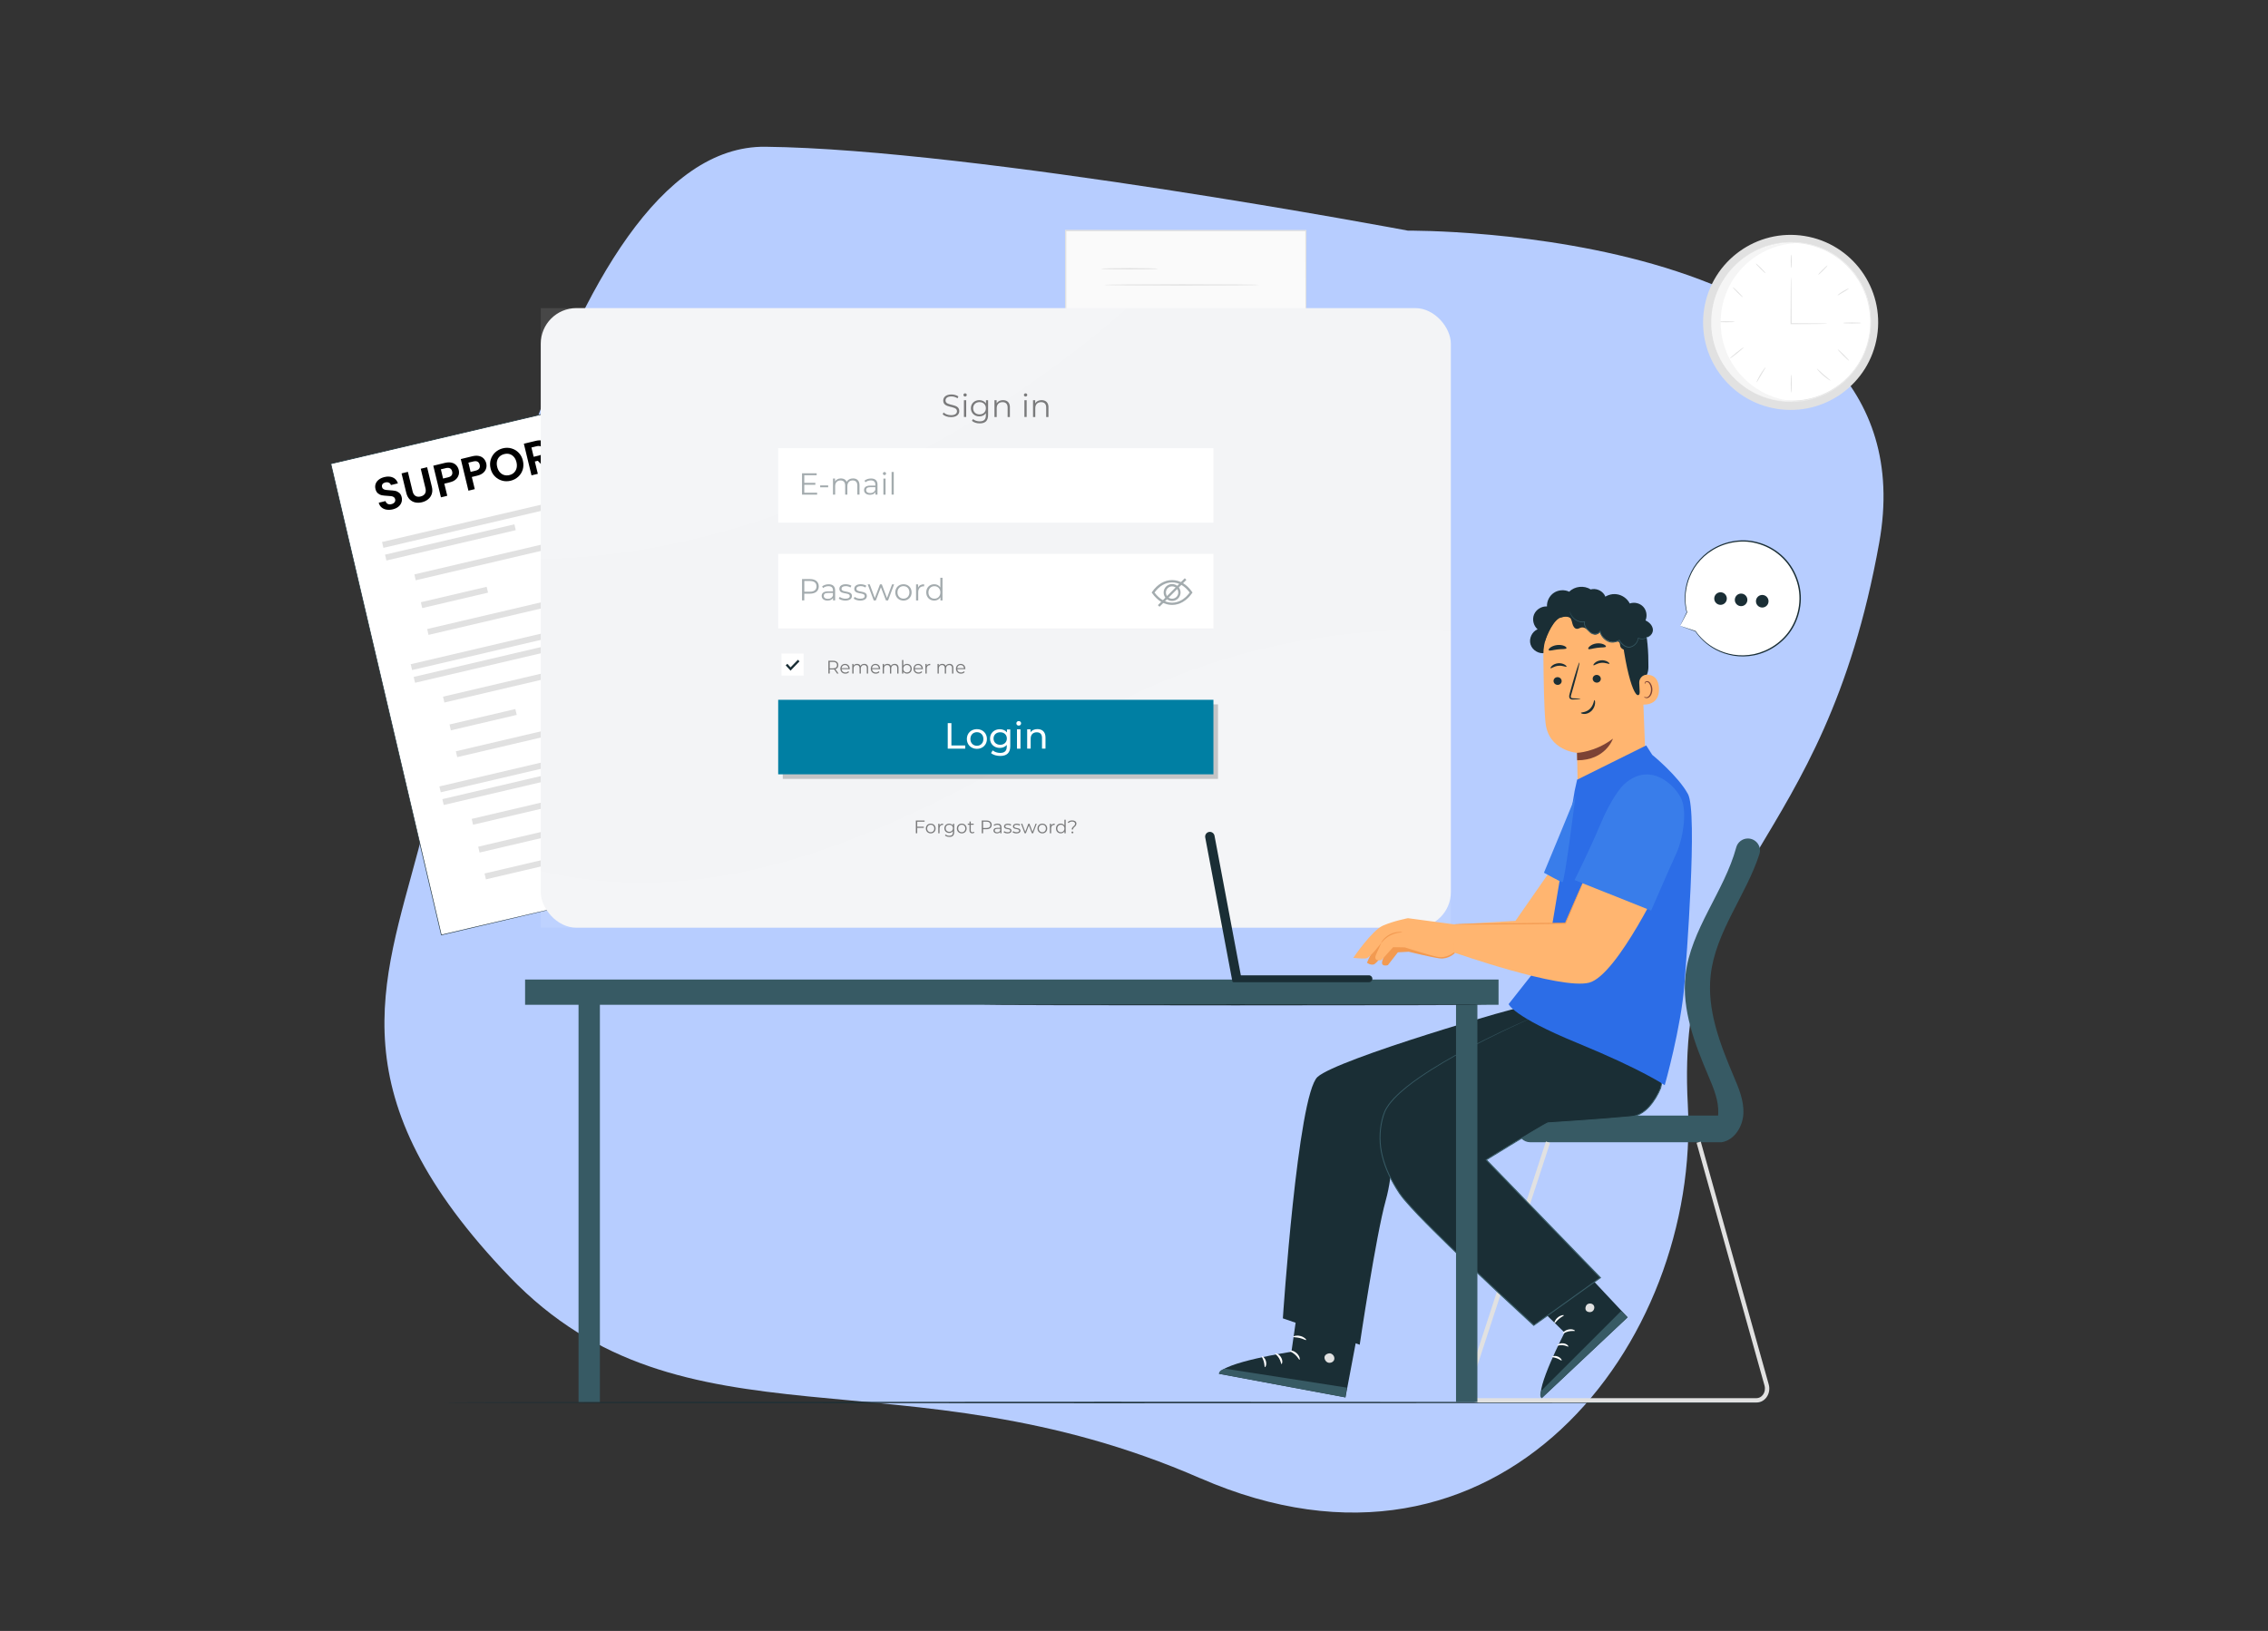 <?xml version="1.0" encoding="UTF-8"?>
<svg id="Layer_1" data-name="Layer 1" xmlns="http://www.w3.org/2000/svg" viewBox="0 0 584 420">
  <rect x="0" y="0" width="584" height="420" fill="#333333" stroke="none"/>
  <defs>
    <style>
      .cls-1, .cls-2 {
        fill: #fff;
      }

      .cls-3 {
        fill: #f3f4f6;
      }

      .cls-4 {
        fill: #fafafa;
      }

      .cls-5 {
        opacity: .5;
      }

      .cls-6 {
        fill: #f5f5f5;
      }

      .cls-7 {
        opacity: .2;
      }

      .cls-8 {
        fill: #007fa3;
      }

      .cls-9 {
        fill: #7c4235;
      }

      .cls-10 {
        fill: #397dea;
      }

      .cls-11 {
        fill: #2c6de7;
      }

      .cls-2 {
        isolation: isolate;
        opacity: .1;
      }

      .cls-12 {
        fill: #e1e1e1;
      }

      .cls-13 {
        opacity: .4;
      }

      .cls-14 {
        fill: #f29a51;
      }

      .cls-15 {
        fill: #ffb570;
      }

      .cls-16 {
        fill: #375a64;
      }

      .cls-17 {
        fill: #ececec;
      }

      .cls-18 {
        fill: #1a2e35;
      }

      .cls-19 {
        fill: #b7cdff;
      }
    </style>
  </defs>
  <path class="cls-19" d="m309.03,380.65c77.04,33.65,128.89-35.05,125.57-96.25-3.35-61.7,34.79-63.86,49.29-144.63,14.68-81.78-121.33-80.37-121.33-80.37,0,0-111.33-21-165.48-21.61-53.85-.61-80.11,146.19-89.36,181.01-9.2,34.62-21.28,63.42,23.52,110.02,44.72,46.51,100.99,18.3,177.78,51.84Z"/>
  <g>
    <g>
      <rect class="cls-1" x="98.28" y="108.11" width="84.61" height="124.64" transform="translate(-35.2 36.6) rotate(-13.2)"/>
      <path class="cls-18" d="m196.01,221.45c-.17-.73-11.71-49.81-28.54-121.32l.1.06c-25.07,5.88-52.99,12.43-82.37,19.32h0s.07-.11.07-.11c10.7,45.67,20.58,87.82,28.44,121.35l-.09-.06c50.18-11.72,81.81-19.11,82.4-19.25-.59.14-32.21,7.58-82.36,19.39l-.07.02-.02-.07c-7.87-33.52-17.76-75.67-28.47-121.34l-.02-.09.09-.02h0c29.38-6.89,57.3-13.43,82.37-19.31l.08-.02.02.08c16.72,71.54,28.2,120.63,28.37,121.36Z"/>
    </g>
    <g>
      <g>
        <rect class="cls-12" x="97.64" y="131.78" width="68.13" height="1.55" transform="translate(-26.78 33.57) rotate(-13.2)"/>
        <rect class="cls-12" x="98.86" y="138.92" width="34.22" height="1.55" transform="translate(-28.83 30.16) rotate(-13.2)"/>
        <rect class="cls-12" x="106.12" y="141.47" width="56.41" height="1.55" transform="translate(-28.93 34.42) rotate(-13.2)"/>
        <rect class="cls-12" x="108.31" y="153.08" width="17.41" height="1.55" transform="translate(-32.04 30.78) rotate(-13.2)"/>
        <rect class="cls-12" x="109.65" y="157.59" width="38.45" height="1.55" transform="translate(-32.75 33.6) rotate(-13.2)"/>
      </g>
      <g>
        <rect class="cls-12" x="105.02" y="163.26" width="68.13" height="1.55" transform="translate(-33.77 36.08) rotate(-13.2)"/>
        <rect class="cls-12" x="106.24" y="170.4" width="34.22" height="1.55" transform="translate(-35.82 32.68) rotate(-13.2)"/>
        <rect class="cls-12" x="113.5" y="172.95" width="56.41" height="1.55" transform="translate(-35.92 36.94) rotate(-13.2)"/>
        <rect class="cls-12" x="115.69" y="184.57" width="17.41" height="1.55" transform="translate(-39.03 33.29) rotate(-13.2)"/>
        <rect class="cls-12" x="117.04" y="189.07" width="38.45" height="1.55" transform="translate(-39.74 36.12) rotate(-13.2)"/>
      </g>
      <g>
        <rect class="cls-12" x="112.4" y="194.73" width="68.13" height="1.55" transform="translate(-40.76 38.6) rotate(-13.2)"/>
        <rect class="cls-12" x="113.62" y="201.87" width="34.22" height="1.55" transform="translate(-42.81 35.2) rotate(-13.2)"/>
        <rect class="cls-12" x="120.88" y="204.43" width="56.41" height="1.55" transform="translate(-42.91 39.45) rotate(-13.2)"/>
        <rect class="cls-12" x="123.07" y="216.04" width="17.41" height="1.55" transform="translate(-46.02 35.81) rotate(-13.2)"/>
        <rect class="cls-12" x="124.42" y="220.54" width="38.45" height="1.55" transform="translate(-46.73 38.64) rotate(-13.2)"/>
      </g>
    </g>
  </g>
  <g>
    <path d="m99.52,131.24c-.5-.08-.93-.28-1.28-.58-.35-.3-.59-.7-.72-1.2l1.75-.42c.1.33.29.56.55.71.26.14.58.17.95.08.38-.09.66-.26.83-.49.17-.23.22-.5.15-.8-.06-.24-.18-.42-.37-.54-.19-.12-.4-.2-.64-.23-.24-.04-.57-.06-.99-.08-.57-.03-1.03-.08-1.4-.15-.37-.07-.71-.23-1.02-.48-.31-.25-.53-.63-.65-1.14-.12-.48-.1-.93.06-1.35.15-.42.43-.77.82-1.07.39-.3.86-.51,1.42-.65.84-.2,1.57-.17,2.2.12.62.28,1.05.78,1.28,1.5l-1.8.44c-.08-.28-.26-.48-.52-.61-.27-.13-.58-.15-.95-.06-.32.08-.55.22-.7.43-.15.21-.19.47-.11.78.05.22.17.38.35.49.18.11.38.18.62.22.24.04.56.07.98.09.57.03,1.04.08,1.41.15s.71.24,1.03.49c.32.25.54.63.66,1.14.1.44.09.87-.04,1.29-.14.43-.39.81-.77,1.13-.38.33-.87.56-1.47.71-.57.14-1.1.16-1.61.08Z"/>
    <path d="m105.03,121.51l1.22,5.04c.13.55.38.94.74,1.16.36.22.8.27,1.32.14.53-.13.9-.37,1.12-.73.22-.36.26-.82.13-1.37l-1.22-5.04,1.64-.4,1.22,5.03c.17.69.16,1.31-.02,1.86-.18.55-.5,1.01-.94,1.37-.44.36-.97.62-1.59.77-.61.15-1.19.16-1.74.04-.55-.12-1.03-.39-1.43-.79-.4-.41-.69-.96-.86-1.65l-1.22-5.03,1.63-.4Z"/>
    <path d="m118.09,122.31c-.11.43-.36.82-.74,1.16-.38.34-.91.59-1.58.75l-1.36.33.76,3.12-1.63.4-1.97-8.14,3-.73c.63-.15,1.19-.17,1.69-.06.5.11.9.33,1.21.66.31.33.53.73.65,1.21.11.44.1.87-.01,1.3Zm-1.78.06c.17-.26.21-.57.12-.95-.19-.79-.73-1.08-1.62-.87l-1.29.31.57,2.37,1.29-.31c.45-.11.76-.29.93-.55Z"/>
    <path d="m125.18,120.59c-.11.43-.36.82-.74,1.16s-.91.59-1.58.75l-1.37.33.76,3.13-1.63.4-1.97-8.14,3-.73c.63-.15,1.19-.17,1.69-.06.5.11.9.33,1.21.66.31.33.53.73.65,1.21.11.44.1.87-.01,1.3Zm-1.78.06c.17-.26.21-.58.12-.95-.19-.79-.73-1.08-1.62-.87l-1.29.31.57,2.37,1.29-.31c.45-.11.76-.29.93-.55Z"/>
    <path d="m129.28,123.77c-.72-.2-1.35-.58-1.88-1.12-.53-.54-.89-1.21-1.08-2.02-.19-.79-.18-1.55.04-2.28.22-.72.61-1.34,1.15-1.85.55-.51,1.21-.86,1.97-1.05.77-.19,1.51-.18,2.23.03.72.2,1.34.58,1.86,1.12s.88,1.21,1.07,2.01c.19.8.18,1.56-.03,2.29-.22.72-.6,1.34-1.15,1.85-.55.51-1.21.86-1.97,1.05-.76.18-1.51.18-2.23-.03Zm3.09-2.08c.32-.31.53-.7.65-1.16.11-.46.1-.97-.03-1.51-.13-.54-.35-1-.66-1.35-.31-.36-.68-.6-1.1-.73-.43-.13-.88-.13-1.37-.01-.49.12-.9.33-1.22.64-.32.31-.54.69-.65,1.15-.11.46-.1.96.03,1.5.13.54.35,1,.66,1.36.31.36.68.61,1.11.74.43.13.89.14,1.38.02.49-.12.89-.33,1.21-.65Z"/>
    <path d="m141.06,121.4l-2.57-2.74-.77.19.77,3.17-1.63.39-1.97-8.14,3.06-.74c.63-.15,1.19-.17,1.69-.06s.9.33,1.22.66c.31.32.53.72.64,1.18.13.54.09,1.06-.12,1.57-.21.51-.6.92-1.17,1.23l2.75,2.83-1.89.46Zm-3.63-3.77l1.37-.33c.44-.11.75-.29.91-.56.17-.27.2-.59.11-.97-.09-.37-.27-.64-.54-.79-.27-.15-.62-.18-1.07-.07l-1.37.33.58,2.39Z"/>
    <path d="m147.91,111.12l.32,1.32-2.17.53,1.65,6.82-1.63.4-1.65-6.82-2.17.53-.32-1.32,5.97-1.45Z"/>
  </g>
  <g>
    <g>
      <rect class="cls-4" x="274.42" y="59.38" width="61.84" height="55.33"/>
      <path class="cls-12" d="m336.26,114.71s-.01-.35-.02-1.03c0-.68,0-1.67-.02-2.96,0-2.6-.02-6.39-.04-11.23-.02-9.67-.04-23.48-.07-40.1l.14.14c-17.81,0-39.06.02-61.84.03h0l.17-.17c0,20.13-.01,39.07-.02,55.33l-.15-.15c18.45.03,33.89.06,44.73.07,5.42.02,9.69.03,12.62.04,1.46,0,2.58.01,3.34.02.37,0,.66,0,.86,0,.19,0,.3,0,.3,0,0,0-.09,0-.28,0-.2,0-.48,0-.85,0-.76,0-1.87,0-3.31.02-2.92,0-7.17.02-12.58.04-10.86.02-26.33.04-44.82.07h-.15s0-.15,0-.15c0-16.26-.01-35.2-.02-55.33v-.17h.17c22.77,0,44.03.02,61.84.03h.14v.14c-.03,16.66-.06,30.51-.07,40.19-.02,4.82-.03,8.61-.04,11.2,0,1.28-.01,2.26-.02,2.94,0,.66-.02,1-.02,1Z"/>
    </g>
    <path class="cls-12" d="m298.13,69.21c0,.09-3.26.17-7.27.17s-7.27-.07-7.27-.17,3.25-.17,7.27-.17,7.27.07,7.27.17Z"/>
    <path class="cls-12" d="m324.33,73.37c0,.09-8.94.17-19.97.17s-19.97-.07-19.97-.17,8.94-.17,19.97-.17,19.97.07,19.97.17Z"/>
    <rect class="cls-12" x="283.7" y="80.41" width="2.61" height="2.61"/>
    <rect class="cls-12" x="290.11" y="80.41" width="2.61" height="2.61"/>
    <rect class="cls-12" x="296.64" y="80.29" width="2.61" height="2.61"/>
    <rect class="cls-12" x="302.94" y="80.41" width="2.61" height="2.61"/>
    <rect class="cls-12" x="309.35" y="80.41" width="2.61" height="2.61"/>
    <rect class="cls-12" x="315.76" y="80.41" width="2.61" height="2.61"/>
    <rect class="cls-17" x="322.18" y="80.41" width="2.61" height="2.61"/>
    <rect class="cls-17" x="283.7" y="85.94" width="2.61" height="2.61"/>
    <rect class="cls-12" x="290.11" y="85.94" width="2.61" height="2.61"/>
    <rect class="cls-17" x="296.52" y="85.94" width="2.61" height="2.61"/>
    <rect class="cls-12" x="302.94" y="85.94" width="2.61" height="2.61"/>
    <rect class="cls-12" x="309.35" y="85.94" width="2.61" height="2.61"/>
    <rect class="cls-12" x="315.88" y="85.83" width="2.61" height="2.61"/>
    <rect class="cls-12" x="322.18" y="85.94" width="2.61" height="2.61"/>
    <rect class="cls-12" x="283.7" y="91.48" width="2.61" height="2.61"/>
    <rect class="cls-12" x="290.23" y="91.36" width="2.61" height="2.61"/>
    <rect class="cls-12" x="296.52" y="91.48" width="2.61" height="2.61"/>
    <rect class="cls-17" x="302.94" y="91.48" width="2.61" height="2.61"/>
    <rect class="cls-12" x="309.35" y="91.48" width="2.61" height="2.61"/>
    <rect class="cls-12" x="315.76" y="91.48" width="2.61" height="2.61"/>
    <rect class="cls-12" x="322.18" y="91.48" width="2.61" height="2.61"/>
    <rect class="cls-12" x="283.7" y="97.02" width="2.61" height="2.61"/>
    <rect class="cls-12" x="290.11" y="97.02" width="2.61" height="2.61"/>
    <rect class="cls-12" x="296.52" y="97.02" width="2.61" height="2.61"/>
    <rect class="cls-12" x="303.06" y="96.9" width="2.61" height="2.61"/>
    <rect class="cls-12" x="309.35" y="97.02" width="2.61" height="2.61"/>
    <rect class="cls-17" x="315.76" y="97.02" width="2.61" height="2.61"/>
    <rect class="cls-12" x="322.18" y="97.02" width="2.61" height="2.61"/>
    <rect class="cls-12" x="283.7" y="102.56" width="2.61" height="2.61"/>
    <rect class="cls-17" x="290.11" y="102.56" width="2.61" height="2.61"/>
    <rect class="cls-12" x="296.52" y="102.56" width="2.61" height="2.61"/>
    <rect class="cls-12" x="302.94" y="102.56" width="2.61" height="2.61"/>
    <rect class="cls-12" x="309.35" y="102.56" width="2.61" height="2.61"/>
    <rect class="cls-12" x="315.88" y="102.44" width="2.61" height="2.61"/>
    <rect class="cls-12" x="322.18" y="102.56" width="2.61" height="2.61"/>
  </g>
  <g>
    <circle class="cls-12" cx="461.08" cy="83.02" r="22.54" transform="translate(305.95 525.09) rotate(-80.87)"/>
    <circle class="cls-1" cx="461.32" cy="82.79" r="20.39"/>
    <path class="cls-17" d="m440.72,81.57s0,.11,0,.33c0,.23,0,.55,0,.98,0,.22,0,.45,0,.72.01.26.05.55.07.86.03.31.06.65.09,1.01.02.36.13.73.19,1.13.26,1.61.87,3.52,1.91,5.58,1.05,2.05,2.61,4.22,4.81,6.13.28.24.56.47.84.71.3.22.61.43.92.65.32.21.61.46.96.64.34.19.68.38,1.02.58.17.1.35.19.52.29.18.08.37.16.55.24.37.16.74.33,1.12.49.38.15.78.26,1.18.4.4.12.79.29,1.21.36.83.17,1.67.4,2.56.47.44.04.88.12,1.32.14.45,0,.9.01,1.35.02.23,0,.46.02.68,0,.23-.02.46-.04.69-.06.46-.05.92-.07,1.38-.13.92-.19,1.86-.31,2.77-.62l.69-.2c.12-.04.23-.07.35-.1l.34-.14c.45-.18.9-.36,1.36-.55.45-.2.88-.45,1.32-.67.22-.12.45-.22.66-.36l.63-.41c.87-.51,1.64-1.18,2.44-1.81.37-.36.74-.71,1.11-1.07l.28-.27.25-.29.51-.59.51-.6.45-.64.45-.65.23-.32c.07-.11.13-.23.2-.34.26-.46.52-.93.79-1.39.22-.49.43-.98.65-1.47.8-2,1.3-4.15,1.47-6.35.12-2.21-.1-4.41-.63-6.49-.15-.52-.3-1.03-.45-1.54-.2-.5-.4-.99-.6-1.48l-.15-.37-.18-.35-.37-.7-.37-.7-.43-.66-.43-.65-.21-.33-.24-.3c-.32-.4-.64-.81-.96-1.21-.71-.73-1.39-1.49-2.18-2.12l-.57-.49c-.19-.16-.4-.29-.6-.44-.41-.28-.8-.58-1.22-.84-.43-.24-.85-.48-1.27-.72l-.32-.18c-.11-.05-.22-.1-.33-.15l-.66-.29c-.86-.43-1.78-.67-2.66-.98-.45-.12-.91-.21-1.36-.31-.22-.05-.45-.1-.67-.15-.22-.04-.45-.06-.68-.09-.45-.05-.9-.11-1.34-.16-.45-.04-.89-.02-1.33-.04-.88-.05-1.75.07-2.6.13-.43.02-.84.13-1.25.2-.41.08-.82.14-1.22.24-.4.12-.79.23-1.17.34-.19.06-.39.11-.58.17-.19.07-.37.15-.55.22-.37.15-.73.29-1.09.44-.36.14-.69.34-1.03.51-.34.18-.67.34-1,.52-.31.2-.62.4-.92.6-2.43,1.6-4.26,3.55-5.57,5.45-1.3,1.91-2.16,3.73-2.62,5.28-.12.39-.27.74-.34,1.1-.08.35-.15.68-.22.99-.07.31-.14.59-.18.85-.03.26-.06.5-.09.71-.05.42-.1.74-.12.97-.03.22-.05.33-.05.33,0,0,0-.11.03-.33.02-.23.06-.55.1-.97.02-.21.05-.45.08-.72.04-.26.11-.54.17-.85.07-.31.14-.64.21-.99.06-.36.22-.71.33-1.11.45-1.57,1.31-3.41,2.6-5.33,1.3-1.92,3.14-3.89,5.58-5.51.31-.2.62-.4.93-.61.32-.19.67-.35,1-.53.34-.17.67-.38,1.04-.52.36-.15.73-.3,1.1-.45.19-.07.37-.15.56-.22.19-.06.39-.11.58-.17.39-.12.79-.23,1.18-.35.4-.11.82-.16,1.23-.25.42-.07.83-.19,1.26-.2.86-.07,1.73-.19,2.62-.14.44.01.89,0,1.34.03.45.05.9.1,1.36.16.23.03.46.04.68.09.23.05.45.1.68.15.45.11.92.19,1.37.31.89.3,1.82.55,2.69.98l.67.29c.11.05.22.1.33.15l.32.18c.43.24.86.48,1.29.73.42.26.82.56,1.23.85.2.15.42.28.61.44l.58.49c.8.63,1.49,1.39,2.21,2.14.32.4.65.81.97,1.22l.24.31.22.33.43.66.43.66.37.7.37.71.19.36.15.37c.2.5.4,1,.6,1.5.15.52.31,1.04.46,1.56.54,2.11.75,4.33.64,6.57-.18,2.23-.68,4.4-1.49,6.42-.22.5-.44.99-.66,1.49-.27.47-.53.94-.79,1.41-.07.12-.13.23-.2.35l-.23.33-.46.65-.46.65-.52.6-.51.6-.26.3-.28.27c-.38.36-.75.72-1.12,1.08-.81.64-1.59,1.31-2.47,1.83l-.64.41c-.21.14-.44.24-.66.36-.45.23-.88.47-1.33.68-.46.19-.92.37-1.37.55l-.34.14c-.12.04-.23.07-.35.11l-.7.2c-.92.31-1.87.43-2.8.62-.47.06-.94.09-1.4.13-.23.02-.46.04-.69.06-.23.01-.46,0-.69,0-.46,0-.91-.01-1.37-.02-.45-.02-.89-.1-1.34-.14-.89-.07-1.74-.3-2.58-.48-.43-.07-.82-.25-1.23-.37-.4-.14-.8-.25-1.19-.41-.38-.17-.76-.34-1.13-.5-.19-.08-.37-.17-.56-.25-.18-.1-.35-.2-.53-.29-.35-.2-.69-.39-1.03-.59-.34-.19-.64-.44-.96-.65-.31-.22-.63-.43-.93-.66-.28-.24-.57-.49-.84-.72-2.21-1.93-3.77-4.12-4.81-6.19-1.03-2.08-1.64-4.01-1.88-5.62-.06-.4-.17-.78-.18-1.14-.03-.36-.06-.7-.08-1.01-.02-.31-.06-.6-.06-.87,0-.26.01-.5.02-.72.01-.42.02-.75.03-.98,0-.22.02-.33.02-.33Z"/>
    <g>
      <path class="cls-12" d="m470.61,83.35s-.26.03-.72.05c-.51.01-1.18.02-1.99.04-1.69.02-4.05.04-6.71.04h-.13s0-.13,0-.13c0-.43,0-.87,0-1.33,0-2.97.01-5.66.04-7.61.02-.94.03-1.72.04-2.31.02-.54.03-.85.05-.85s.04.3.05.85c.01.59.02,1.37.04,2.31.02,1.95.04,4.64.04,7.61,0,.46,0,.9,0,1.33l-.13-.13c2.66,0,5.02.02,6.71.04.81.02,1.48.03,1.99.04.47.01.72.03.72.05Z"/>
      <path class="cls-12" d="m461.24,65.57c.07,0,.13.77.13,1.72s-.06,1.72-.13,1.72-.13-.77-.13-1.72.06-1.72.13-1.72Z"/>
      <path class="cls-12" d="m470.59,68.34c.05.05-.44.63-1.11,1.3-.66.66-1.24,1.16-1.3,1.11s.44-.63,1.11-1.29c.66-.66,1.24-1.16,1.29-1.11Z"/>
      <path class="cls-12" d="m476.06,74.31c.03.07-.62.46-1.41.94-.8.48-1.44.88-1.49.82-.04-.06.54-.56,1.35-1.05.81-.49,1.52-.78,1.55-.72Z"/>
      <path class="cls-12" d="m479.26,83.17c0,.07-1.05.13-2.35.13s-2.35-.06-2.35-.13,1.05-.13,2.35-.13,2.35.06,2.35.13Z"/>
      <path class="cls-12" d="m446.67,82.86c0,.07-.99.13-2.22.13s-2.22-.06-2.22-.13.99-.13,2.22-.13,2.22.06,2.22.13Z"/>
      <path class="cls-12" d="m448.98,89.46c.05.06-.7.74-1.68,1.52-.97.78-1.8,1.37-1.84,1.31-.04-.06.71-.74,1.68-1.52.97-.78,1.8-1.37,1.84-1.31Z"/>
      <path class="cls-12" d="m454.66,94.56c.06.04-.5.9-1.14,1.98-.65,1.08-1.14,1.97-1.21,1.94-.06-.03.33-.99.98-2.07.65-1.09,1.31-1.88,1.37-1.84Z"/>
      <path class="cls-12" d="m461.24,101.14c-.07,0-.13-1.05-.13-2.35s.06-2.35.13-2.35.13,1.05.13,2.35-.06,2.35-.13,2.35Z"/>
      <path class="cls-12" d="m471.37,98.01c-.04.06-.96-.47-1.94-1.33-.98-.85-1.63-1.69-1.58-1.74.06-.05.79.7,1.75,1.54.96.84,1.81,1.46,1.76,1.53Z"/>
      <path class="cls-12" d="m476.13,92.89c-.05.05-.75-.56-1.56-1.37-.81-.81-1.42-1.5-1.37-1.56.05-.05.75.56,1.56,1.37.81.81,1.42,1.5,1.37,1.56Z"/>
      <path class="cls-12" d="m448.76,76.54c-.05.05-.67-.48-1.37-1.19-.71-.71-1.24-1.32-1.19-1.37.05-.05.67.48,1.37,1.19.71.71,1.24,1.32,1.19,1.37Z"/>
      <path class="cls-12" d="m454.63,70.36c-.05.05-.66-.47-1.35-1.16-.69-.69-1.21-1.29-1.16-1.34.05-.05.66.47,1.35,1.16.69.69,1.21,1.29,1.16,1.34Z"/>
    </g>
    <path class="cls-6" d="m443.06,82.99c0-10.86,8.48-19.73,19.18-20.36-.4-.02-.81-.04-1.21-.04-11.26,0-20.39,9.13-20.39,20.39s9.13,20.39,20.39,20.39c.41,0,.81-.02,1.21-.04-10.7-.63-19.18-9.5-19.18-20.36Z"/>
  </g>
  <g>
    <g>
      <path class="cls-1" d="m432.64,161.18l1.74-3.48c-.72-2.85-.6-5.95.56-8.95,2.72-7.05,10.5-10.95,17.78-8.92,8.41,2.35,13,11.42,9.83,19.63-2.69,6.97-10.33,10.87-17.55,8.97-3.59-.94-6.49-3.1-8.42-5.9h0s-3.94-1.36-3.94-1.36Z"/>
      <path class="cls-18" d="m432.64,161.18s.07.03.24.1c.18.07.43.16.74.27.69.25,1.67.6,2.93,1.06.04.01.08,0,.09-.04,0-.02,0-.03,0-.05h0s-.13.06-.13.06c1.04,1.52,2.73,3.4,5.35,4.77,1.3.69,2.82,1.21,4.5,1.5,1.68.28,3.52.27,5.39-.11,1.87-.39,3.76-1.17,5.48-2.35,1.72-1.18,3.29-2.76,4.41-4.7,1.13-1.93,1.85-4.19,2.03-6.55.19-2.36-.25-4.82-1.25-7.08-1-2.29-2.55-4.28-4.45-5.74-1.89-1.48-4.08-2.44-6.29-2.89-2.22-.47-4.47-.33-6.5.17-2.04.51-3.89,1.42-5.43,2.57-1.54,1.16-2.77,2.55-3.67,4-.21.37-.41.74-.62,1.1-.19.37-.34.75-.5,1.11-.32.73-.54,1.47-.72,2.18-.69,2.88-.39,5.39.06,7.15v-.05c-.54,1.13-.96,2-1.26,2.62-.13.28-.24.5-.32.67-.07.15-.1.22-.1.22s.05-.08.13-.23c.09-.17.2-.39.35-.67.31-.6.75-1.45,1.32-2.55,0-.01,0-.03,0-.05-.42-1.75-.69-4.23.02-7.06.18-.7.4-1.43.72-2.14.17-.36.31-.73.5-1.09.2-.35.41-.71.61-1.08.9-1.42,2.11-2.77,3.63-3.9,1.51-1.12,3.33-2.01,5.33-2.5,2-.49,4.19-.61,6.36-.15,2.16.45,4.31,1.39,6.15,2.84,1.86,1.43,3.37,3.37,4.35,5.61.97,2.2,1.41,4.6,1.22,6.91-.17,2.31-.87,4.51-1.98,6.4-1.09,1.91-2.62,3.45-4.3,4.61-1.68,1.16-3.53,1.93-5.36,2.33-1.83.38-3.64.4-5.29.14-1.65-.27-3.15-.78-4.44-1.45-2.59-1.32-4.29-3.16-5.34-4.65-.02-.03-.07-.04-.1-.02-.03.02-.04.05-.03.08h0s.09-.08.09-.08c-1.26-.42-2.24-.74-2.92-.97-.32-.11-.58-.19-.77-.25-.17-.06-.27-.08-.27-.08Z"/>
    </g>
    <g>
      <circle class="cls-18" cx="453.77" cy="154.83" r="1.62"/>
      <path class="cls-18" d="m446.71,154.37c-.06.89.62,1.66,1.51,1.72s1.66-.62,1.72-1.51c.06-.89-.62-1.66-1.51-1.72s-1.66.62-1.72,1.51Z"/>
      <circle class="cls-18" cx="443.03" cy="154.14" r="1.62"/>
    </g>
  </g>
  <g>
    <g>
      <path class="cls-1" d="m195.67,135.32l.7-4.14c-1.25-2.18-1.93-4.73-1.84-7.43.26-7.76,6.76-13.84,14.52-13.58,7.76.26,13.84,6.76,13.58,14.52-.26,7.76-6.76,13.84-14.52,13.58-3.24-.11-6.19-1.31-8.5-3.23h0s-3.96.27-3.96.27Z"/>
      <path class="cls-18" d="m195.67,135.32s.08,0,.25,0c.18,0,.43-.02.75-.04.69-.04,1.68-.09,2.96-.16.03,0,.06-.03.06-.06,0-.01,0-.02-.01-.03h0s-.09.07-.09.07c1.35,1.13,3.39,2.41,6.15,3,.69.14,1.41.24,2.17.28.38.03.76,0,1.16,0,.2,0,.39,0,.59-.02.2-.02.4-.05.6-.07,1.61-.18,3.3-.66,4.92-1.5,1.61-.84,3.14-2.05,4.41-3.59,1.26-1.54,2.25-3.42,2.78-5.49.54-2.07.57-4.34.09-6.54-.21-1.11-.64-2.18-1.12-3.23-.54-1.02-1.15-2.03-1.93-2.9-.74-.91-1.63-1.66-2.54-2.35-.95-.64-1.93-1.23-2.98-1.62-2.08-.83-4.3-1.16-6.42-.97-2.12.18-4.12.83-5.83,1.8-1.72.98-3.16,2.27-4.26,3.71-2.21,2.89-3.01,6.25-2.91,9.03.09,2.81.99,5.06,1.88,6.59v-.04c-.22,1.34-.38,2.38-.5,3.1-.05.34-.09.6-.12.79-.03.17-.04.26-.03.26,0,0,.02-.1.06-.28.04-.19.09-.46.15-.8.13-.71.32-1.73.56-3.05,0-.01,0-.03,0-.04-.86-1.53-1.73-3.76-1.79-6.54-.07-2.75.73-6.05,2.92-8.88,1.09-1.41,2.5-2.67,4.2-3.63,1.69-.95,3.65-1.59,5.73-1.76,2.07-.18,4.25.15,6.29.96,1.03.38,1.99.96,2.92,1.59.89.68,1.76,1.41,2.49,2.3.77.86,1.36,1.85,1.9,2.84.47,1.03.89,2.07,1.1,3.16.47,2.16.45,4.38-.08,6.41-.52,2.03-1.48,3.88-2.71,5.39-1.23,1.52-2.73,2.71-4.31,3.54-1.58.84-3.24,1.31-4.83,1.5-.2.02-.4.05-.59.07-.2.02-.39.01-.58.02-.39,0-.77.03-1.14,0-.75-.03-1.46-.12-2.14-.26-2.73-.56-4.76-1.8-6.11-2.9-.02-.02-.06-.02-.08,0-.02.02-.02.05,0,.07h0s.04-.09.04-.09c-1.26.1-2.24.18-2.92.23-.33.03-.58.05-.77.06-.17.02-.27.03-.27.03Z"/>
    </g>
    <polygon class="cls-18" points="202.51 125.19 204.06 123.64 207.06 126.3 212.93 120.64 214.37 122.2 206.83 129.29 202.51 125.19"/>
  </g>
  <path class="cls-18" d="m456.32,361.17c0,.11-76.59.19-171.05.19s-171.07-.09-171.07-.19,76.58-.19,171.07-.19,171.05.09,171.05.19Z"/>
  <g>
    <rect class="cls-3" x="139.24" y="79.34" width="234.35" height="159.56" rx="9.18" ry="9.18"/>
    <path class="cls-2" d="m290.14,79.34s-67.44,63.13-150.9,64.63v-64.63h150.9Z"/>
    <path class="cls-2" d="m373.59,162.63s-46.31-4.82-92.13,21.78c-45.82,26.6-91.59,51.68-142.23,39.92v14.55h234.35v-76.26Z"/>
    <rect class="cls-1" x="200.38" y="115.41" width="112.07" height="19.19"/>
    <rect class="cls-1" x="200.38" y="142.63" width="112.07" height="19.19"/>
    <g class="cls-13">
      <path class="cls-18" d="m210.41,126.88v.5h-3.89v-5.5h3.77v.5h-3.19v1.96h2.85v.5h-2.85v2.04h3.31Z"/>
      <path class="cls-18" d="m211.19,125h2.06v.49h-2.06v-.49Z"/>
      <path class="cls-18" d="m221.32,124.98v2.4h-.56v-2.34c0-.87-.44-1.32-1.19-1.32-.85,0-1.38.55-1.38,1.49v2.17h-.56v-2.34c0-.87-.44-1.32-1.2-1.32-.84,0-1.38.55-1.38,1.49v2.17h-.56v-4.14h.53v.75c.29-.5.83-.79,1.52-.79s1.22.29,1.47.87c.3-.53.89-.87,1.64-.87,1.01,0,1.67.58,1.67,1.77Z"/>
      <path class="cls-18" d="m225.95,124.82v2.56h-.53v-.64c-.25.42-.74.68-1.42.68-.94,0-1.51-.49-1.51-1.2,0-.64.41-1.17,1.6-1.17h1.31v-.25c0-.71-.4-1.09-1.17-1.09-.53,0-1.04.19-1.38.49l-.25-.42c.42-.35,1.03-.56,1.68-.56,1.07,0,1.68.53,1.68,1.6Zm-.56,1.32v-.68h-1.3c-.8,0-1.06.31-1.06.74,0,.48.39.78,1.05.78s1.09-.3,1.31-.84Z"/>
      <path class="cls-18" d="m227.34,121.94c0-.21.18-.39.41-.39s.41.17.41.39c0,.23-.17.41-.41.41s-.41-.18-.41-.4Zm.13,1.31h.56v4.14h-.56v-4.14Z"/>
      <path class="cls-18" d="m229.58,121.54h.56v5.83h-.56v-5.83Z"/>
    </g>
    <g class="cls-13">
      <path class="cls-18" d="m210.83,151c0,1.17-.85,1.88-2.25,1.88h-1.48v1.74h-.58v-5.5h2.06c1.4,0,2.25.71,2.25,1.89Zm-.58,0c0-.88-.58-1.38-1.68-1.38h-1.46v2.75h1.46c1.1,0,1.68-.5,1.68-1.37Z"/>
      <path class="cls-18" d="m215.04,152.06v2.56h-.53v-.64c-.25.42-.74.68-1.42.68-.94,0-1.51-.49-1.51-1.2,0-.64.41-1.17,1.6-1.17h1.31v-.25c0-.71-.4-1.09-1.17-1.09-.53,0-1.04.19-1.38.49l-.25-.42c.42-.35,1.03-.56,1.68-.56,1.07,0,1.67.53,1.67,1.6Zm-.56,1.32v-.68h-1.3c-.8,0-1.06.31-1.06.74,0,.48.39.78,1.05.78s1.09-.3,1.31-.84Z"/>
      <path class="cls-18" d="m215.98,154.15l.25-.44c.33.26.89.46,1.47.46.79,0,1.11-.27,1.11-.68,0-1.08-2.68-.23-2.68-1.86,0-.68.58-1.18,1.64-1.18.53,0,1.12.15,1.46.39l-.24.45c-.36-.25-.79-.35-1.22-.35-.75,0-1.08.29-1.08.68,0,1.12,2.68.28,2.68,1.86,0,.72-.63,1.18-1.71,1.18-.68,0-1.34-.22-1.68-.51Z"/>
      <path class="cls-18" d="m219.82,154.15l.25-.44c.33.26.89.46,1.47.46.79,0,1.11-.27,1.11-.68,0-1.08-2.68-.23-2.68-1.86,0-.68.58-1.18,1.64-1.18.53,0,1.12.15,1.46.39l-.24.45c-.36-.25-.79-.35-1.22-.35-.75,0-1.08.29-1.08.68,0,1.12,2.68.28,2.68,1.86,0,.72-.63,1.18-1.71,1.18-.68,0-1.34-.22-1.68-.51Z"/>
      <path class="cls-18" d="m230.23,150.49l-1.56,4.14h-.53l-1.31-3.39-1.31,3.39h-.53l-1.56-4.14h.53l1.3,3.51,1.33-3.51h.48l1.32,3.51,1.31-3.51h.51Z"/>
      <path class="cls-18" d="m230.53,152.55c0-1.23.9-2.1,2.11-2.1s2.1.87,2.1,2.1-.89,2.11-2.1,2.11-2.11-.88-2.11-2.11Zm3.64,0c0-.97-.65-1.61-1.53-1.61s-1.54.64-1.54,1.61.66,1.61,1.54,1.61,1.53-.64,1.53-1.61Z"/>
      <path class="cls-18" d="m237.96,150.45v.54s-.09,0-.13,0c-.86,0-1.39.55-1.39,1.53v2.11h-.56v-4.14h.53v.81c.26-.55.79-.84,1.55-.84Z"/>
      <path class="cls-18" d="m242.69,148.79v5.83h-.53v-.82c-.34.56-.91.86-1.6.86-1.18,0-2.06-.86-2.06-2.11s.88-2.1,2.06-2.1c.66,0,1.23.28,1.57.82v-2.48h.56Zm-.55,3.77c0-.97-.66-1.61-1.53-1.61s-1.54.64-1.54,1.61.66,1.61,1.54,1.61,1.53-.64,1.53-1.61Z"/>
    </g>
    <rect class="cls-7" x="201.56" y="181.39" width="112.07" height="19.19"/>
    <g class="cls-5">
      <path d="m215.54,173.45l-.75-1.06c-.08,0-.17.01-.26.01h-.88v1.04h-.35v-3.28h1.23c.84,0,1.34.42,1.34,1.13,0,.52-.27.88-.75,1.03l.8,1.13h-.38Zm-.02-2.16c0-.53-.35-.83-1-.83h-.87v1.65h.87c.66,0,1-.31,1-.82Z"/>
      <path d="m218.77,172.32h-2.06c.04.52.43.86.97.86.3,0,.57-.11.76-.32l.19.22c-.22.26-.56.4-.95.4-.77,0-1.29-.53-1.29-1.26s.51-1.25,1.21-1.25,1.2.51,1.2,1.25c0,.03,0,.07,0,.1Zm-2.06-.25h1.75c-.04-.48-.39-.82-.88-.82s-.83.34-.87.82Z"/>
      <path d="m223.53,172.02v1.43h-.33v-1.4c0-.52-.26-.79-.71-.79-.51,0-.83.33-.83.89v1.3h-.33v-1.4c0-.52-.26-.79-.71-.79-.5,0-.83.33-.83.89v1.3h-.33v-2.47h.32v.45c.17-.3.49-.47.91-.47s.73.17.88.52c.18-.32.53-.52.98-.52.6,0,.99.35.99,1.06Z"/>
      <path d="m226.6,172.32h-2.06c.04.52.43.86.97.86.3,0,.57-.11.76-.32l.19.22c-.22.26-.56.4-.95.4-.77,0-1.29-.53-1.29-1.26s.51-1.25,1.21-1.25,1.2.51,1.2,1.25c0,.03,0,.07,0,.1Zm-2.06-.25h1.75c-.04-.48-.39-.82-.88-.82s-.83.34-.87.82Z"/>
      <path d="m231.36,172.02v1.43h-.33v-1.4c0-.52-.26-.79-.71-.79-.51,0-.83.33-.83.89v1.3h-.33v-1.4c0-.52-.26-.79-.71-.79-.5,0-.83.33-.83.89v1.3h-.33v-2.47h.32v.45c.17-.3.49-.47.91-.47s.73.17.88.52c.18-.32.53-.52.98-.52.6,0,.99.35.99,1.06Z"/>
      <path d="m234.77,172.21c0,.75-.53,1.26-1.23,1.26-.41,0-.75-.18-.95-.51v.49h-.32v-3.48h.33v1.48c.21-.32.54-.49.94-.49.7,0,1.23.51,1.23,1.25Zm-.33,0c0-.58-.4-.96-.92-.96s-.92.39-.92.96.39.96.92.96.92-.38.92-.96Z"/>
      <path d="m237.6,172.32h-2.06c.04.52.43.86.97.86.3,0,.57-.11.76-.32l.19.22c-.22.26-.56.4-.95.4-.77,0-1.29-.53-1.29-1.26s.51-1.25,1.21-1.25,1.2.51,1.2,1.25c0,.03,0,.07,0,.1Zm-2.06-.25h1.75c-.04-.48-.39-.82-.88-.82s-.83.34-.87.82Z"/>
      <path d="m239.53,170.96v.32s-.06,0-.08,0c-.52,0-.83.33-.83.91v1.26h-.33v-2.47h.32v.48c.15-.33.47-.5.92-.5Z"/>
      <path d="m245.48,172.02v1.43h-.33v-1.4c0-.52-.26-.79-.71-.79-.51,0-.83.33-.83.89v1.3h-.33v-1.4c0-.52-.26-.79-.71-.79-.5,0-.83.33-.83.89v1.3h-.33v-2.47h.32v.45c.17-.3.49-.47.91-.47s.73.17.88.52c.18-.32.53-.52.98-.52.6,0,.99.35.99,1.06Z"/>
      <path d="m248.54,172.32h-2.06c.04.52.43.86.97.86.3,0,.57-.11.76-.32l.19.22c-.22.26-.56.4-.95.4-.77,0-1.29-.53-1.29-1.26s.51-1.25,1.21-1.25,1.2.51,1.2,1.25c0,.03,0,.07,0,.1Zm-2.06-.25h1.75c-.04-.48-.39-.82-.88-.82s-.83.34-.87.82Z"/>
    </g>
    <rect class="cls-8" x="200.38" y="180.21" width="112.07" height="19.19"/>
    <g class="cls-5">
      <g>
        <path d="m236.18,211.6v1.29h1.7v.3h-1.7v1.39h-.35v-3.28h2.25v.3h-1.91Z"/>
        <path d="m238.4,213.35c0-.73.53-1.25,1.26-1.25s1.25.52,1.25,1.25-.53,1.26-1.25,1.26-1.26-.53-1.26-1.26Zm2.17,0c0-.58-.39-.96-.91-.96s-.92.39-.92.96.39.96.92.96.91-.39.91-.96Z"/>
        <path d="m242.84,212.1v.32s-.06,0-.08,0c-.52,0-.83.33-.83.91v1.26h-.33v-2.47h.32v.48c.16-.33.47-.5.92-.5Z"/>
        <path d="m245.7,212.12v2.17c0,.85-.42,1.23-1.23,1.23-.45,0-.89-.14-1.15-.38l.17-.25c.24.21.59.34.97.34.62,0,.91-.29.91-.9v-.31c-.21.31-.56.48-.96.48-.7,0-1.24-.49-1.24-1.2s.53-1.19,1.24-1.19c.41,0,.77.17.98.49v-.47h.32Zm-.32,1.17c0-.53-.39-.9-.94-.9s-.93.37-.93.9.39.91.93.91.94-.37.94-.91Z"/>
        <path d="m246.39,213.35c0-.73.53-1.25,1.26-1.25s1.25.52,1.25,1.25-.53,1.26-1.25,1.26-1.26-.53-1.26-1.26Zm2.17,0c0-.58-.39-.96-.91-.96s-.92.39-.92.96.39.96.92.96.91-.39.91-.96Z"/>
        <path d="m250.88,214.43c-.13.12-.33.17-.52.17-.46,0-.72-.26-.72-.72v-1.49h-.44v-.28h.44v-.54h.33v.54h.75v.28h-.75v1.47c0,.29.15.45.43.45.14,0,.27-.04.37-.13l.12.24Z"/>
        <path d="m255.36,212.42c0,.7-.51,1.12-1.34,1.12h-.88v1.04h-.35v-3.28h1.23c.84,0,1.34.42,1.34,1.13Zm-.35,0c0-.52-.35-.83-1-.83h-.87v1.64h.87c.66,0,1-.3,1-.82Z"/>
        <path d="m257.88,213.05v1.53h-.32v-.38c-.15.25-.44.41-.85.41-.56,0-.9-.29-.9-.72,0-.38.24-.7.95-.7h.78v-.15c0-.42-.24-.65-.7-.65-.32,0-.62.11-.82.29l-.15-.25c.25-.21.61-.33,1-.33.64,0,1,.32,1,.96Zm-.33.79v-.4h-.77c-.48,0-.63.19-.63.44,0,.29.23.46.62.46s.65-.18.78-.5Z"/>
        <path d="m258.44,214.3l.15-.26c.2.15.53.28.88.28.47,0,.66-.16.66-.4,0-.64-1.6-.14-1.6-1.11,0-.4.35-.7.98-.7.32,0,.67.09.87.23l-.15.27c-.22-.15-.47-.21-.73-.21-.45,0-.64.17-.64.41,0,.67,1.6.17,1.6,1.11,0,.43-.38.7-1.02.7-.41,0-.8-.13-1-.3Z"/>
        <path d="m260.74,214.3l.15-.26c.2.15.53.28.88.28.47,0,.66-.16.66-.4,0-.64-1.6-.14-1.6-1.11,0-.4.35-.7.98-.7.32,0,.67.09.87.23l-.15.27c-.22-.15-.47-.21-.73-.21-.45,0-.64.17-.64.41,0,.67,1.6.17,1.6,1.11,0,.43-.38.7-1.02.7-.41,0-.8-.13-1-.3Z"/>
        <path d="m266.95,212.12l-.93,2.47h-.31l-.78-2.02-.78,2.02h-.31l-.93-2.47h.32l.77,2.1.79-2.1h.29l.79,2.1.78-2.1h.3Z"/>
        <path d="m267.14,213.35c0-.73.53-1.25,1.26-1.25s1.25.52,1.25,1.25-.53,1.26-1.25,1.26-1.26-.53-1.26-1.26Zm2.17,0c0-.58-.39-.96-.91-.96s-.92.39-.92.96.39.96.92.96.91-.39.91-.96Z"/>
        <path d="m271.58,212.1v.32s-.06,0-.08,0c-.52,0-.83.33-.83.91v1.26h-.33v-2.47h.32v.48c.16-.33.47-.5.92-.5Z"/>
        <path d="m274.41,211.1v3.48h-.32v-.49c-.2.33-.54.51-.95.51-.7,0-1.23-.51-1.23-1.26s.53-1.25,1.23-1.25c.39,0,.73.17.94.49v-1.48h.33Zm-.33,2.25c0-.58-.39-.96-.91-.96s-.92.39-.92.96.39.96.92.96.91-.39.91-.96Z"/>
        <path d="m276.83,212.14c0-.34-.28-.57-.76-.57-.4,0-.69.13-.9.38l-.25-.19c.25-.31.64-.49,1.17-.49.66,0,1.08.31,1.08.82,0,.8-.86.84-.86,1.51h-.35c0-.77.86-.84.86-1.46Zm-.93,2.22c0-.14.11-.24.24-.24s.25.1.25.24-.11.24-.25.24-.24-.11-.24-.24Z"/>
      </g>
    </g>
    <rect class="cls-1" x="201.24" y="168.29" width="5.69" height="5.69"/>
    <g>
      <path class="cls-1" d="m244.04,186.22h.94v5.75h3.56v.82h-4.5v-6.57Z"/>
      <path class="cls-1" d="m248.96,190.3c0-1.48,1.1-2.53,2.59-2.53s2.58,1.05,2.58,2.53-1.09,2.54-2.58,2.54-2.59-1.06-2.59-2.54Zm4.26,0c0-1.06-.71-1.75-1.67-1.75s-1.68.69-1.68,1.75.72,1.75,1.68,1.75,1.67-.69,1.67-1.75Z"/>
      <path class="cls-1" d="m260.14,187.82v4.3c0,1.75-.89,2.55-2.58,2.55-.91,0-1.83-.25-2.37-.74l.43-.69c.46.39,1.18.65,1.91.65,1.17,0,1.71-.54,1.71-1.67v-.39c-.43.52-1.08.77-1.79.77-1.44,0-2.52-.98-2.52-2.41s1.09-2.4,2.52-2.4c.74,0,1.42.27,1.84.82v-.77h.85Zm-.88,2.36c0-.97-.71-1.61-1.71-1.61s-1.72.65-1.72,1.61.71,1.62,1.72,1.62,1.71-.67,1.71-1.62Z"/>
      <path class="cls-1" d="m261.71,186.28c0-.33.26-.59.61-.59s.61.25.61.57c0,.34-.25.6-.61.6s-.61-.25-.61-.58Zm.16,1.54h.9v4.98h-.9v-4.98Z"/>
      <path class="cls-1" d="m269.21,189.93v2.86h-.9v-2.76c0-.98-.49-1.45-1.34-1.45-.96,0-1.58.57-1.58,1.65v2.56h-.9v-4.98h.86v.75c.37-.51,1-.8,1.79-.8,1.21,0,2.07.69,2.07,2.16Z"/>
    </g>
    <polygon class="cls-18" points="203.56 172.7 202.31 171.34 202.74 170.94 203.57 171.85 205.45 169.91 205.87 170.31 203.56 172.7"/>
    <g class="cls-13">
      <g>
        <path class="cls-18" d="m301.81,155.78h0c-1.95,0-3.77-1.07-5.14-3.03l-.12-.17.12-.17c1.36-1.95,3.19-3.03,5.14-3.03,1.95,0,3.77,1.07,5.14,3.03l.12.17-.12.17c-1.36,1.95-3.19,3.03-5.14,3.03Zm-4.53-3.19c1.24,1.68,2.84,2.61,4.53,2.61s3.3-.92,4.53-2.61c-1.24-1.68-2.84-2.61-4.53-2.61-1.7,0-3.3.92-4.53,2.61Z"/>
        <path class="cls-18" d="m301.81,154.76c-1.2,0-2.18-.98-2.18-2.18s.98-2.18,2.18-2.18,2.18.98,2.18,2.18-.98,2.18-2.18,2.18Zm0-3.76c-.88,0-1.59.71-1.59,1.59s.71,1.59,1.59,1.59,1.59-.71,1.59-1.59-.71-1.59-1.59-1.59Z"/>
      </g>
      <rect class="cls-18" x="296.92" y="152.29" width="9.79" height=".59" transform="translate(-19.49 258.1) rotate(-45)"/>
    </g>
    <g class="cls-5">
      <path d="m242.73,106.69l.24-.47c.41.4,1.14.7,1.9.7,1.08,0,1.55-.45,1.55-1.02,0-1.58-3.54-.61-3.54-2.74,0-.85.66-1.58,2.12-1.58.65,0,1.32.19,1.78.51l-.21.48c-.49-.32-1.07-.48-1.58-.48-1.05,0-1.52.47-1.52,1.04,0,1.58,3.54.62,3.54,2.72,0,.85-.67,1.57-2.15,1.57-.86,0-1.71-.3-2.14-.75Z"/>
      <path d="m248.08,101.7c0-.22.19-.41.43-.41s.43.18.43.4c0,.24-.18.43-.43.43s-.43-.19-.43-.42Zm.13,1.36h.58v4.32h-.58v-4.32Z"/>
      <path d="m254.43,103.07v3.8c0,1.49-.73,2.16-2.16,2.16-.79,0-1.56-.24-2.01-.67l.3-.44c.41.37,1.04.59,1.7.59,1.09,0,1.6-.5,1.6-1.57v-.55c-.36.55-.98.84-1.69.84-1.23,0-2.17-.86-2.17-2.1s.94-2.09,2.17-2.09c.72,0,1.35.3,1.71.86v-.83h.56Zm-.57,2.06c0-.94-.69-1.58-1.64-1.58s-1.64.64-1.64,1.58.68,1.59,1.64,1.59,1.64-.65,1.64-1.59Z"/>
      <path d="m260.04,104.88v2.51h-.58v-2.45c0-.91-.48-1.38-1.3-1.38-.93,0-1.51.58-1.51,1.56v2.27h-.58v-4.32h.56v.8c.31-.53.9-.83,1.64-.83,1.05,0,1.78.61,1.78,1.85Z"/>
      <path d="m263.65,101.7c0-.22.19-.41.43-.41s.43.18.43.4c0,.24-.18.43-.43.43s-.43-.19-.43-.42Zm.13,1.36h.58v4.32h-.58v-4.32Z"/>
      <path d="m269.97,104.88v2.51h-.58v-2.45c0-.91-.48-1.38-1.3-1.38-.93,0-1.51.58-1.51,1.56v2.27h-.58v-4.32h.56v.8c.31-.53.9-.83,1.64-.83,1.05,0,1.78.61,1.78,1.85Z"/>
    </g>
  </g>
  <g>
    <g>
      <path class="cls-16" d="m442.4,287.27c.02-.17.03-.35.04-.52.15-3.34-1.21-6.55-2.52-9.63-3.51-8.27-6.9-17.04-5.91-25.96,1.3-11.8,9.98-21.55,13.07-32.96.36-1.34,1.6-2.27,2.99-2.27h0c2.09,0,3.61,2.03,2.97,4.02-3.45,10.67-11.32,20.02-12.55,31.21-.99,8.92,2.41,17.69,5.91,25.96,1.31,3.08,2.67,6.29,2.52,9.63-.15,3.34-2.3,6.86-5.61,7.4h-49.29c-1.72,0-3.11-1.39-3.11-3.1v-.67c0-1.71,1.39-3.1,3.11-3.1h48.38Z"/>
      <path class="cls-12" d="m452.31,361.17h-71.53c-1,0-1.93-.49-2.55-1.35-.71-.98-.91-2.27-.52-3.46l20.36-62.4,1.06.35-20.36,62.4c-.27.84-.14,1.76.36,2.45.41.56,1.01.89,1.65.89h71.53c.63,0,1.2-.3,1.62-.85.5-.66.66-1.55.43-2.38l-17.5-62.53,1.08-.3,17.5,62.53c.33,1.17.1,2.42-.61,3.36-.62.82-1.53,1.29-2.51,1.29Z"/>
    </g>
    <g>
      <g>
        <path class="cls-14" d="m351.99,247.91s2.61-6.33,5.18-7.67c2.57-1.34,5.85-2.2,5.85-2.2h11.46l.11,7.42s-1.65,1.66-3.92,1.34c-2.27-.31-7.93-1.71-7.93-1.71l-2.79.15-2.58,3.3s-2.09.64-1.35-1.34c.74-1.98,1.06-2.85,1.06-2.85,0,0-2.47,3.85-3.42,4.03-.95.18-1.66-.47-1.66-.47Z"/>
        <path class="cls-15" d="m399.34,224.03l-9.12,13.11-15.75.9-.21,7.19,11.87,2.34c6.16,1.21,12.53-.68,17.03-5.06h0l1.74-15.86-5.55-2.62Z"/>
      </g>
      <g>
        <path class="cls-18" d="m392.27,332.8l10.6,10.36s-7.65,14.77-5.89,16.89l22.12-20.82-15.81-16.86-11.02,10.42Z"/>
        <path class="cls-12" d="m408.85,335.82c.53-.29,1.26-.12,1.55.38.29.5.07,1.25-.45,1.55-.53.3-1.41.12-1.63-.42-.23-.53.07-1.4.65-1.57"/>
        <path class="cls-16" d="m419.1,339.23l-1.66-1.63-20.59,20.57s-.6,1.33.13,1.88l22.12-20.82Z"/>
        <path class="cls-1" d="m402.41,343.39c.1.1.68-.36,1.53-.54.84-.19,1.53-.01,1.59-.14.08-.11-.66-.57-1.67-.34-1.02.22-1.56.95-1.44,1.02Z"/>
        <path class="cls-1" d="m400.94,346.48c.07.12.7-.14,1.48-.06.78.06,1.31.44,1.42.34.12-.08-.37-.75-1.34-.83-.97-.1-1.64.46-1.55.56Z"/>
        <path class="cls-1" d="m402.11,350.34c.12-.07-.21-.72-1.02-1.02-.8-.3-1.52-.04-1.49.08.02.14.63.13,1.29.39.66.24,1.1.64,1.22.55Z"/>
        <path class="cls-1" d="m400.27,340.75c.13.05.5-.56,1.14-1.09.64-.55,1.3-.8,1.27-.94,0-.13-.83-.07-1.58.57-.76.64-.96,1.44-.83,1.47Z"/>
      </g>
      <path class="cls-18" d="m393.51,258.93c-1.94,0-49.14,13.75-54.25,18.4-5.11,4.65-8.93,62.17-8.93,62.17l19.79,6.79s4.17-28.09,6.7-37.16c2.01-7.21,1.55-13.95,1.55-13.95l39.19-17.07-4.05-19.17Z"/>
      <g>
        <path class="cls-18" d="m394.7,261.97c-.88.39-35.18,15.03-38.4,24.84-2.63,7.99.43,15.03,4.1,20.54,4.14,6.21,34.52,33.93,34.52,33.93l17.14-12.26-29.39-30.36s15.42-9.52,15.95-9.52,16.56-1.06,21.64-1.64c4.75-.54,7.34-7.34,7.34-7.34l4.23-19.51-31.81-7.34-5.33,8.66Z"/>
        <path class="cls-16" d="m394.7,261.97s.11-.2.34-.57c.23-.38.57-.93,1.01-1.66.9-1.47,2.22-3.63,3.94-6.45l.02-.03h.04c7.09,1.63,18.02,4.14,31.82,7.3l.1.02-.02.1c-1.27,5.87-2.69,12.45-4.22,19.51h0s0,.02,0,.02c-.73,1.75-1.7,3.43-3.02,4.89-.66.73-1.44,1.37-2.33,1.85-.22.12-.44.24-.69.32-.24.08-.47.2-.73.23-.25.05-.5.11-.75.14l-.75.08c-4.02.4-8.17.69-12.44,1-2.14.15-4.3.29-6.5.44-.55.03-1.1.07-1.65.1h-.21s-.04.02-.06.03c-.01,0-.05.02-.08.04-.12.05-.24.12-.36.18l-.73.4c-.96.55-1.93,1.12-2.89,1.7-3.86,2.31-7.79,4.72-11.78,7.18l.03-.22c7.32,7.56,15.03,15.52,22.95,23.7,2.16,2.24,4.31,4.45,6.44,6.65l.12.12-.14.1c-5.85,4.18-11.57,8.27-17.15,12.26l-.09.07-.08-.08c-6.14-5.63-12.03-11.13-17.63-16.48-2.8-2.68-5.52-5.31-8.14-7.93-2.62-2.62-5.16-5.19-7.45-7.87-.3-.32-.55-.69-.82-1.04-.27-.35-.54-.69-.76-1.06-.47-.73-.93-1.46-1.34-2.21-.84-1.49-1.56-3.02-2.13-4.59-.56-1.56-.97-3.16-1.18-4.75-.2-1.6-.21-3.19-.03-4.73.17-1.55.52-3.04,1.07-4.44.6-1.39,1.56-2.54,2.53-3.58,2-2.06,4.19-3.72,6.33-5.21,4.29-2.96,8.39-5.25,12-7.19,3.62-1.93,6.78-3.47,9.36-4.7,2.59-1.23,4.61-2.13,5.98-2.73.68-.3,1.2-.52,1.56-.67.35-.15.53-.22.53-.22,0,0-.18.09-.52.24-.35.16-.87.39-1.55.7-1.36.62-3.38,1.54-5.95,2.78-2.58,1.24-5.73,2.8-9.34,4.74-3.6,1.95-7.69,4.25-11.96,7.21-2.13,1.49-4.31,3.15-6.28,5.2-.96,1.04-1.9,2.17-2.48,3.52-.53,1.37-.88,2.86-1.05,4.38-.17,1.53-.16,3.1.04,4.68.21,1.58.62,3.16,1.18,4.7.56,1.55,1.28,3.07,2.12,4.55.41.74.86,1.47,1.34,2.2.22.37.49.71.76,1.05.27.34.51.7.81,1.02,2.28,2.66,4.82,5.23,7.44,7.84,2.62,2.61,5.34,5.25,8.14,7.92,5.6,5.34,11.5,10.85,17.64,16.47h-.18c5.57-4,11.3-8.09,17.14-12.27l-.02.22c-2.13-2.2-4.28-4.42-6.44-6.65-7.92-8.18-15.63-16.15-22.95-23.71l-.12-.13.15-.09c3.99-2.46,7.92-4.86,11.79-7.17.97-.58,1.93-1.15,2.9-1.7l.73-.4c.13-.06.24-.13.38-.19.04-.02.06-.03.11-.05.05-.01.12-.03.14-.03h.2c.55-.04,1.1-.07,1.65-.11,2.19-.15,4.36-.29,6.49-.44,4.27-.31,8.43-.6,12.43-.99,1.01-.06,1.97-.27,2.83-.74.86-.46,1.62-1.08,2.26-1.8,1.29-1.43,2.27-3.1,2.98-4.81v.02c1.53-7.06,2.97-13.64,4.24-19.51l.08.12c-13.79-3.2-24.71-5.74-31.8-7.39l.06-.02c-1.74,2.81-3.08,4.97-3.99,6.43-.45.72-.79,1.27-1.03,1.65-.23.37-.35.55-.35.55Z"/>
      </g>
      <g>
        <g>
          <path class="cls-18" d="m397.82,168.16c-1.54.31-3.24-.69-3.71-2.2-.47-1.5.36-3.3,1.81-3.91-1.06-.91-1.44-2.52-.91-3.81.53-1.29,1.94-2.16,3.33-2.07-.06-1.38.64-2.76,1.79-3.52,1.15-.76,2.7-.87,3.94-.27,1.4-1.43,3.84-1.69,5.51-.59,1.31-.36,2.82.22,3.55,1.37.73,1.15.62,2.77-.27,3.8"/>
          <g>
            <g>
              <path class="cls-15" d="m410.55,154.89l-.7.06c-7.08.63-12.5,6.59-12.44,13.7.05,6.61.19,13.92.55,17.44.74,7.29,8.13,7.78,8.13,7.78l.16,8.82,17.66-2.11-1.24-31.92c-.02-7.63-4.47-13.98-12.1-13.76Z"/>
              <path class="cls-9" d="m406.07,193.87s4.63-.14,9.26-3.65c0,0-1.88,5.58-9.22,5.57l-.04-1.92Z"/>
              <path class="cls-18" d="m400.03,175.41c.03.55.52.98,1.1.96.58-.02,1.02-.48.99-1.03-.03-.55-.52-.98-1.1-.96-.58.02-1.02.48-.99,1.04Z"/>
              <path class="cls-18" d="m399.28,172.08c.14.12.88-.53,2-.63,1.12-.11,1.99.39,2.1.24.05-.07-.1-.3-.48-.53-.38-.23-1-.43-1.7-.36-.7.07-1.26.37-1.58.67-.32.3-.42.55-.35.61Z"/>
              <path class="cls-18" d="m410.11,174.83c.03.55.52.98,1.1.96.58-.02,1.02-.48.99-1.03-.03-.55-.52-.98-1.1-.96-.58.02-1.02.48-.99,1.04Z"/>
              <path class="cls-18" d="m410.32,171.32c.14.12.88-.53,2-.63,1.12-.11,1.99.39,2.1.24.05-.07-.1-.3-.48-.53-.38-.23-1-.43-1.7-.36-.7.07-1.26.37-1.58.67-.32.29-.42.55-.35.61Z"/>
              <path class="cls-18" d="m406.99,179.99c0-.06-.71-.12-1.85-.17-.29,0-.56-.04-.63-.23-.09-.2,0-.52.12-.87.21-.72.43-1.47.65-2.25.9-3.21,1.53-5.83,1.4-5.87-.13-.03-.96,2.54-1.87,5.74-.22.79-.42,1.54-.62,2.26-.08.33-.23.72-.05,1.14.1.21.32.34.51.38.19.04.35.03.49.02,1.14-.04,1.85-.1,1.85-.16Z"/>
              <path class="cls-18" d="m408.97,167.09c.17.27,1.11-.12,2.29-.26,1.18-.17,2.19-.03,2.27-.34.03-.14-.2-.38-.64-.57-.44-.19-1.1-.31-1.81-.22-.71.09-1.3.38-1.67.68-.37.3-.52.59-.44.72Z"/>
              <path class="cls-18" d="m398.82,167.46c.26.23,1.16-.11,2.27-.22,1.11-.14,2.07-.01,2.26-.3.08-.14-.09-.38-.52-.58-.43-.2-1.12-.34-1.89-.25-.76.09-1.4.38-1.77.67-.37.3-.48.57-.36.69Z"/>
              <path class="cls-18" d="m397.8,165.24s1.52-4.74,3.63-6c2.55-1.53,3.96,1.3,6.44.36,2.48-.93,4.92-2.4,7.69-.66,3.03,1.9,1.83,3.53,2.3,6.75,1.87,13.06,4.6,16.56,4.73,10.32.01-.68,1.85-1.39,1.87-4.27.03-3.74-.22-8.26-1.28-10.82-.89-2.16-2.3-3.58-4.71-5.07-3.82-2.35-8.74-1.97-12.05-1.34-3.31.63-9.41,5.05-8.6,10.74Z"/>
              <path class="cls-15" d="m422.1,175.85c-.05-1.13.84-2.1,1.97-2.1,1.37,0,2.95.65,3.11,3.47.28,5-4.8,4.25-4.81,4.11-.01-.1-.17-3.39-.27-5.48Z"/>
              <path class="cls-9" d="m423.35,179.39s.09.06.24.12c.15.06.4.09.65-.02.52-.22.92-1.09.89-1.99-.01-.46-.13-.88-.31-1.23-.17-.36-.42-.6-.69-.63-.27-.05-.45.12-.5.27-.06.14-.02.24-.05.25-.01.01-.11-.08-.08-.29.02-.1.07-.22.18-.32.11-.1.29-.16.47-.15.39,0,.75.34.95.72.22.38.37.87.38,1.38.02,1.01-.44,1.98-1.15,2.23-.35.11-.65.02-.8-.09-.16-.12-.19-.23-.18-.24Z"/>
            </g>
            <path class="cls-18" d="m421.15,166.2c-.61.5-1.25,1.02-2.03,1.16-.77.15-1.71-.22-1.91-.98-.09-.34-.04-.75-.29-1-.3-.3-.79-.15-1.21-.07-1.44.28-3.27-1.17-3.77-2.55-.32.59-1.12.83-1.71.51-.59-.31-.81-.5-1.3-.96-.48-.46-1.14-.86-1.79-.7-.36.08-.69.34-1.06.33-.66,0-1.05-.74-1.2-1.38-.16-.64-.3-1.39-.89-1.7-.54-.28-1.19-.03-1.79.11-.59.14-1.39.07-1.59-.51-.11-.3,0-.64.14-.92.67-1.29,2.31-1.98,3.7-1.56.34-1.69,1.77-3.11,3.46-3.44,1.69-.33,3.55.44,4.51,1.88.97-1.05,2.47-1.59,3.88-1.39,1.42.19,2.71,1.11,3.36,2.38,1.19-.43,2.61-.08,3.47.84.86.92,1.09,2.37.58,3.52.94.43,1.79,1.26,1.9,2.29.11,1.03-.8,2.15-1.83,1.96.47.77.24,1.89-.5,2.41-.74.52-1.87.35-2.43-.35"/>
            <path class="cls-16" d="m404.23,157.48s0,.03,0,.09c.01.06.02.15.06.26.07.23.19.56.45.93.26.36.65.78,1.21,1.08.55.31,1.29.52,2.09.4l-.09-.1c-.12.44-.03.95.22,1.37.24.43.59.8.96,1.15.19.17.36.37.61.52.25.14.53.21.82.22.57.02,1.19-.21,1.55-.72l-.19-.04c.21.98.87,1.92,1.82,2.45.5.3,1.11.46,1.69.39.58-.06,1.1-.27,1.58-.5l-.14-.05c.32.6.78,1.09,1.32,1.43.53.35,1.2.52,1.78.32,1.16-.35,1.85-1.4,1.93-2.34l-.11.06c.61.27,1.24.24,1.74.1.5-.14.88-.4,1.15-.64.27-.25.42-.49.5-.66.08-.17.11-.27.1-.27-.03-.02-.13.39-.66.87-.27.23-.64.46-1.12.58-.48.13-1.07.13-1.64-.12l-.1-.04v.11c-.09.87-.76,1.85-1.84,2.17-.53.17-1.12.02-1.62-.31-.5-.33-.94-.8-1.24-1.36l-.05-.09-.09.04c-.48.22-.98.42-1.51.47-.53.06-1.08-.08-1.56-.37-.9-.5-1.51-1.38-1.72-2.31l-.05-.23-.14.2c-.31.44-.86.65-1.37.63-.26,0-.51-.07-.72-.19-.21-.12-.38-.32-.57-.49-.37-.35-.71-.7-.94-1.1-.24-.39-.32-.84-.22-1.24l.03-.12-.12.02c-.76.12-1.47-.07-2-.35-.55-.28-.93-.67-1.2-1.02-.52-.71-.55-1.24-.59-1.23Z"/>
          </g>
        </g>
        <path class="cls-18" d="m407.08,183.58c.01-.19,1.26-.04,2.28-1,1.02-.96,1.04-2.31,1.21-2.3.08,0,.21.33.15.89-.05.55-.32,1.34-.94,1.93-.62.59-1.38.78-1.9.76-.53-.02-.82-.19-.8-.28Z"/>
      </g>
      <g>
        <path class="cls-18" d="m334.84,332.1l-2.3,16s-17.93,2.77-18.66,5.68l32.57,6.08,4.67-24.77-16.27-3Z"/>
        <path class="cls-12" d="m342.85,348.64c.6.28.91,1.03.66,1.61-.26.58-1.05.87-1.66.6-.61-.27-1.01-1.16-.69-1.71.32-.54,1.28-.84,1.8-.44"/>
        <path class="cls-16" d="m346.44,359.86l.37-2.52-31.36-4.89s-1.56.33-1.57,1.32l32.57,6.08Z"/>
        <path class="cls-1" d="m332.03,347.84c-.02.15.76.37,1.45,1,.71.61.99,1.34,1.15,1.31.15,0,.08-.95-.77-1.7-.85-.76-1.84-.76-1.83-.61Z"/>
        <path class="cls-1" d="m328.37,348.54c-.06.14.58.52,1,1.26.45.73.46,1.44.62,1.46.14.05.42-.81-.13-1.72-.54-.91-1.46-1.15-1.49-1.01Z"/>
        <path class="cls-1" d="m325.72,352.05c.14.06.5-.65.24-1.55-.25-.9-.94-1.37-1.03-1.26-.11.11.29.64.49,1.38.22.74.15,1.38.3,1.43Z"/>
        <path class="cls-1" d="m332.98,344.26c.04.15.81.08,1.7.3.89.21,1.54.62,1.65.51.11-.09-.47-.78-1.52-1.03-1.05-.26-1.88.08-1.83.21Z"/>
      </g>
      <g>
        <path class="cls-11" d="m405.43,203.82l.67-3.03,17.79-8.83,1.55,2.42s6.66,5.42,9.21,10.12c2.55,4.7-.47,43.2-.9,48.82-.86,11.32-5.09,26.14-5.09,26.14,0,0-5.71-3.97-22.5-10.87-16.79-6.89-17.69-10.02-17.69-10.02l9.9-12.55,7.07-42.2Z"/>
        <path class="cls-10" d="m405.7,204.88c-.1.56-8.14,19.86-8.14,19.86,0,0,4.18,2.33,4.76,2.45.58.12,3.38-22.31,3.38-22.31Z"/>
      </g>
      <g>
        <g>
          <path class="cls-15" d="m348.46,246.67s4.79-7.07,7.65-8.31c2.86-1.24,6.43-1.91,6.43-1.91l12.05,1.61-.21,7.19s-1.9,1.65-4.3,1.15c-2.4-.51-8.36-2.43-8.36-2.43l-3-.05-3,3.34s-2.29.52-1.35-1.54c.94-2.06,1.35-2.97,1.35-2.97,0,0-2.94,3.94-3.97,4.06-1.03.12-3.28-.14-3.28-.14Z"/>
          <path class="cls-15" d="m411.42,218.35l-8.35,19.41-28.6.28-.21,7.19s27.58,9.72,34.92,7.83c7.34-1.89,19.52-27.86,19.52-27.86l-17.28-6.86Z"/>
          <path class="cls-10" d="m418.19,201.98c-.78.71-3.36,3.74-6.12,10.34-2.76,6.6-6.63,14.31-6.63,14.31l19.72,7.86s4.49-10.34,6.58-14.94c1.59-3.5,2.7-10.39,1.25-13.73-1.45-3.33-7.93-10.07-14.8-3.84Z"/>
          <path class="cls-14" d="m361.11,240.08c0,.09-1.48-.04-3.05.77-1.58.78-2.36,2.06-2.43,2-.03-.02.12-.36.49-.82.37-.46.99-1.03,1.81-1.44.82-.41,1.64-.58,2.23-.6.59-.03.95.06.95.09Z"/>
        </g>
        <path class="cls-14" d="m407.51,227.45s-.02.07-.06.2c-.06.15-.13.34-.22.57-.21.52-.51,1.23-.87,2.12-.78,1.85-1.87,4.42-3.16,7.47l-.03.08h-.09c-2.6.03-5.56.06-8.69.1-5.48.04-10.45.07-14.08.09-1.78,0-3.23,0-4.27,0-.48,0-.87-.01-1.16-.02-.27,0-.4-.02-.4-.03,0-.01.14-.02.4-.03.29,0,.68-.02,1.16-.04,1.04-.02,2.49-.05,4.27-.09,3.63-.05,8.6-.11,14.08-.18,3.13-.03,6.09-.05,8.69-.07l-.12.08c1.33-3.03,2.45-5.59,3.25-7.43.39-.88.71-1.58.94-2.1.1-.22.19-.4.26-.55.06-.12.1-.19.1-.18Z"/>
      </g>
    </g>
  </g>
  <g>
    <g>
      <rect class="cls-16" x="148.97" y="253.32" width="5.5" height="107.71"/>
      <rect class="cls-16" x="374.92" y="254.08" width="5.5" height="106.96"/>
      <rect class="cls-16" x="135.21" y="252.25" width="250.66" height="6.5"/>
    </g>
    <path class="cls-18" d="m383.46,258.75c0,.08-29.25.15-65.32.15s-65.33-.07-65.33-.15,29.24-.15,65.33-.15,65.32.07,65.32.15Z"/>
  </g>
  <path class="cls-18" d="m311.31,214.24h0c.66-.12,1.29.31,1.42.97l6.78,35.95h32.98c.49,0,.89.4.89.89h0c0,.49-.4.89-.89.89h-34.98v-.14l-.16.03-7.01-37.17c-.12-.66.31-1.29.97-1.42Z"/>
</svg>